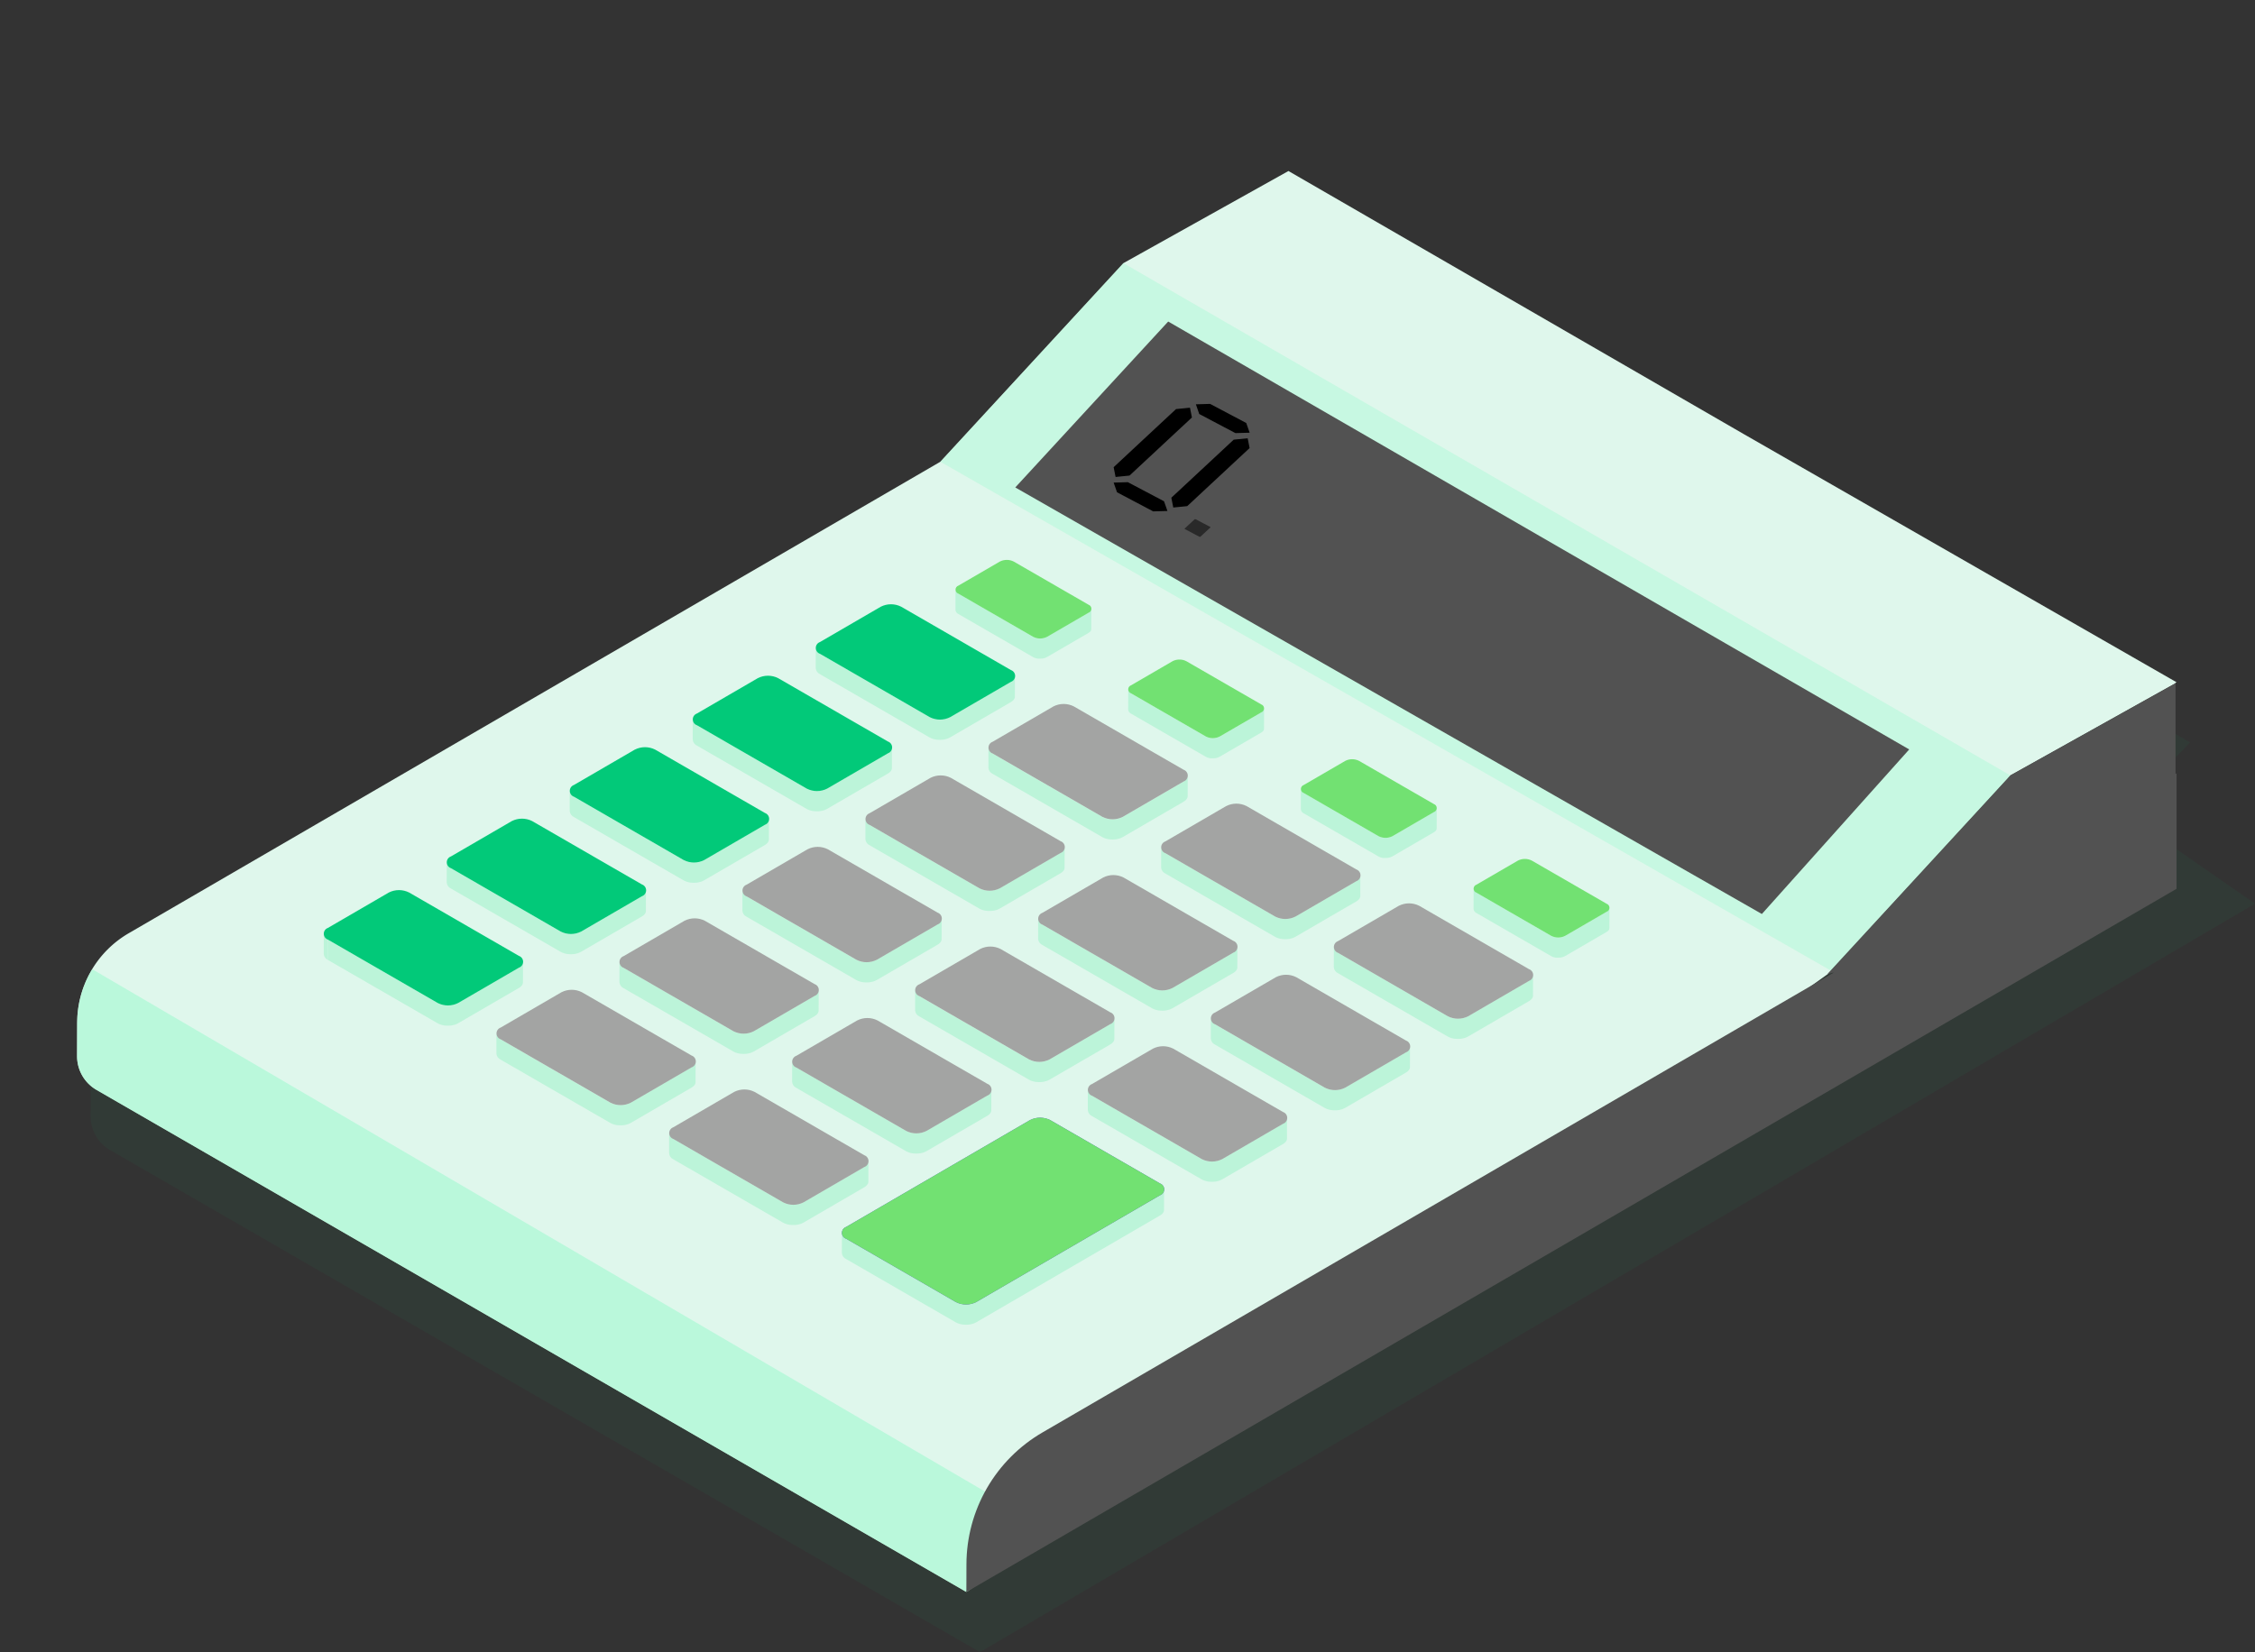 <svg height="150.213" viewBox="0 0 204.97 150.213" width="204.97" xmlns="http://www.w3.org/2000/svg" xmlns:xlink="http://www.w3.org/1999/xlink"><rect x="0" y="0" width="204.97" height="150.213" fill="#333333" stroke="none"/><clipPath id="a"><path d="m0 0h204.97v150.213h-204.97z"/></clipPath><clipPath id="b"><path d="m0 0h196.732v129.198h-196.732z"/></clipPath><clipPath id="c"><path d="m0 0h87.381v56.625h-87.381z"/></clipPath><clipPath id="d"><path d="m23.531 300.7-.009 3.054a3.529 3.529 0 0 0 1.765 3.066l79.069 45.65v-.127l.1.069 6.45-6.234-86.006-50.333a9.4 9.4 0 0 0 -1.366 4.854" transform="translate(-23.522 -295.845)"/></clipPath><clipPath id="e"><path d="m0 0h97.271v64.486h-97.271z"/></clipPath><clipPath id="f"><path d="m389.8 216.94-16.636 18.06.606-.147-71.955 41.827a13.89 13.89 0 0 0 -6.91 11.97l-.007 2.538 110-63.937v-10.495l-.092.054v-8.245z" transform="translate(-294.898 -208.564)"/></clipPath><clipPath id="g"><path d="m309.821 113.229 67.862 38.783 13.393-14.962-67.355-38.906z" transform="translate(-309.821 -98.144)"/></clipPath><clipPath id="h"><path d="m98.79 286.864a.654.654 0 0 0 .385.54l.005-1.847a.656.656 0 0 1 -.385-.54z" transform="translate(-98.79 -285.017)"/></clipPath><clipPath id="i"><path d="m291.57 181.827a.446.446 0 0 0 .262.368l6.8 3.925a.949.949 0 0 0 .128.061h.008l.023.008c.026.009.051.018.078.026l.045.011.025.006.022.005.088.015h.032.022.032.088.092c.034 0 .066 0 .1-.006h.011.026l.077-.01.032-.008c.03-.006.06-.014.089-.022l.048-.012.019-.009a.985.985 0 0 0 .175-.077l3.769-2.19.011-.007a.538.538 0 0 0 .045-.033.67.67 0 0 0 .061-.046h.005a.507.507 0 0 0 .055-.059l.01-.015.01-.015c.005-.008.012-.016.016-.024a.392.392 0 0 0 .024-.051.078.078 0 0 1 0-.008.075.075 0 0 1 0-.01.333.333 0 0 0 .009-.032.306.306 0 0 0 .006-.052v-.008l.005-1.847a.316.316 0 0 1 -.015.092v.01a.38.38 0 0 1 -.042.083l-.01.015a.488.488 0 0 1 -.071.078.717.717 0 0 1 -.061.045c-.019.013-.035.027-.056.04l-3.77 2.19a.987.987 0 0 1 -.175.077l-.067.02c-.029.008-.059.016-.089.022s-.072.014-.109.019h-.026a1.476 1.476 0 0 1 -.15.008h-.024a1.441 1.441 0 0 1 -.148-.008h-.022a1.4 1.4 0 0 1 -.144-.024l-.025-.006a1.224 1.224 0 0 1 -.123-.038l-.023-.007a1.028 1.028 0 0 1 -.135-.064l-6.8-3.925a.446.446 0 0 1 -.262-.368z" transform="translate(-291.57 -179.98)"/></clipPath><clipPath id="j"><path d="m248.924 199.615a.654.654 0 0 0 .385.54l9.974 5.759a1.431 1.431 0 0 0 .187.09h.011l.033.011c.038.013.075.027.114.038.022.007.045.011.067.016l.037.009.033.008c.043.009.086.016.13.023l.047.005h.033l.048.005c.043 0 .086.006.13.007h.135c.049 0 .1-.005.146-.01h.015l.038-.005c.038 0 .077-.009.115-.016.016 0 .03-.008.046-.012.045-.009.088-.021.131-.033.023-.006.048-.01.07-.017s.035-.013.052-.02l.05-.019a1.4 1.4 0 0 0 .182-.086l5.532-3.215.015-.009.034-.023.046-.03.037-.029.04-.032.007-.006a.182.182 0 0 0 .013-.014c.02-.02.039-.04.056-.06l.012-.013.009-.014c.011-.015.021-.03.031-.046l.013-.019v-.01c.007-.014.013-.027.019-.041s.008-.015.011-.023 0-.006 0-.009.008-.027.011-.04.006-.017.007-.026 0 0 0-.007 0-.028 0-.042 0-.018 0-.026v-.011l.005-1.847v.038a.352.352 0 0 1 0 .042c0 .011-.005.022-.008.033s-.007.026-.012.04-.009.021-.013.032-.012.027-.019.041l-.018.03c-.01.015-.019.03-.031.045l-.021.027a.79.79 0 0 1 -.056.06l-.021.021-.04.033-.036.029-.046.031-.05.032-5.532 3.214a1.347 1.347 0 0 1 -.182.086l-.05.019c-.039.014-.081.026-.122.037s-.086.024-.131.032-.106.021-.161.028l-.038.005a2.172 2.172 0 0 1 -.221.012h-.023c-.073 0-.146 0-.217-.012h-.033c-.071-.009-.142-.021-.21-.036l-.037-.009a1.753 1.753 0 0 1 -.181-.055l-.033-.011a1.451 1.451 0 0 1 -.2-.094l-9.975-5.759a.655.655 0 0 1 -.385-.54z" transform="translate(-248.924 -197.768)"/></clipPath><clipPath id="k"><path d="m344.271 212.252a.447.447 0 0 0 .263.368l6.8 3.925a1.01 1.01 0 0 0 .127.061h.008l.023.007c.026.01.051.019.077.026l.046.011.025.006.022.006.089.015h.032.022.032.088.092c.033 0 .066 0 .1-.007h.011.026c.026 0 .052-.006.077-.011l.032-.008c.031-.006.06-.014.09-.022l.047-.012c.007 0 .013-.006.02-.009a1 1 0 0 0 .174-.077l3.77-2.191.011-.006c.017-.01.03-.022.046-.034a.67.67 0 0 0 .061-.045h.006a.482.482 0 0 0 .055-.059l.01-.015.01-.015c.005-.008.012-.016.016-.024a.352.352 0 0 0 .024-.051.08.08 0 0 0 0-.008s0-.007 0-.01a.311.311 0 0 0 .01-.032.332.332 0 0 0 .006-.051v-.008l.005-1.847a.306.306 0 0 1 -.016.092.048.048 0 0 1 0 .01.369.369 0 0 1 -.042.083l-.01.015a.518.518 0 0 1 -.071.078c-.018.016-.04.03-.061.045s-.035.027-.056.04l-3.768 2.202a1.008 1.008 0 0 1 -.175.077c-.022.008-.044.014-.067.021s-.059.016-.089.022-.072.014-.109.019h-.026c-.05.005-.1.008-.15.008h-.024q-.075 0-.148-.008h-.022a1.4 1.4 0 0 1 -.144-.024l-.025-.006a1.171 1.171 0 0 1 -.123-.038l-.022-.007a.944.944 0 0 1 -.136-.064l-6.8-3.924a.447.447 0 0 1 -.263-.368z" transform="translate(-344.271 -210.405)"/></clipPath><clipPath id="l"><path d="m301.625 230.043a.653.653 0 0 0 .385.54l9.975 5.759a1.378 1.378 0 0 0 .186.089h.012l.033.011c.037.014.074.027.113.038l.067.016.037.009.033.008c.043.009.086.016.13.023l.048.005h.033l.047.005c.043 0 .086.006.129.007h.135c.049 0 .1 0 .146-.01h.015l.038-.005c.038 0 .077-.009.114-.016l.046-.012c.045-.009.088-.021.131-.032.023-.007.047-.01.07-.018l.052-.02.051-.019a1.462 1.462 0 0 0 .182-.086l5.531-3.215.016-.01.035-.023.046-.031.037-.029c.013-.011.027-.021.039-.032l.007-.006c.005 0 .009-.01.013-.015a.739.739 0 0 0 .056-.06l.012-.013.01-.014c.011-.015.021-.03.03-.046s.009-.012.013-.019l.005-.01c.007-.014.013-.027.019-.041s.008-.015.011-.023 0-.006 0-.009.008-.026.011-.04.006-.017.007-.026a.031.031 0 0 0 0-.007.4.4 0 0 0 .005-.042c0-.009 0-.018 0-.026v.002l.005-1.847v.038s0 .028-.005.042-.005.022-.008.033-.007.026-.011.04-.009.021-.013.032-.012.028-.019.041l-.018.029a.549.549 0 0 1 -.031.046l-.021.027a.81.81 0 0 1 -.056.06l-.021.02c-.012.011-.026.022-.039.033l-.037.029-.046.031c-.016.011-.032.022-.05.032l-5.532 3.215a1.361 1.361 0 0 1 -.182.086l-.05.019c-.04.014-.081.025-.122.037s-.086.023-.131.032-.106.021-.161.028l-.038.005c-.073.008-.147.012-.221.012h-.029c-.073 0-.145 0-.217-.012h-.033c-.072-.009-.142-.021-.211-.036l-.037-.009a1.817 1.817 0 0 1 -.181-.055l-.033-.011a1.422 1.422 0 0 1 -.2-.094l-9.975-5.759a.654.654 0 0 1 -.385-.539z" transform="translate(-301.625 -228.196)"/></clipPath><clipPath id="m"><path d="m396.971 242.679a.446.446 0 0 0 .262.368l6.8 3.925a1 1 0 0 0 .127.061h.008l.023.008c.026.009.051.018.077.026l.046.011.025.006.022.005c.029.006.059.011.089.015h.033.022.032.088.092c.033 0 .066 0 .1-.007h.01.025l.078-.011.032-.008c.03-.006.06-.014.089-.022s.033-.007.048-.012.013-.006.02-.009a.98.98 0 0 0 .174-.076l3.769-2.191.011-.007c.017-.01.03-.023.046-.034a.674.674 0 0 0 .06-.045h.006a.468.468 0 0 0 .055-.059s.006-.01.01-.015l.01-.015c.005-.008.011-.016.016-.024a.33.33 0 0 0 .024-.051v-.008-.01c0-.011.007-.021.009-.032a.306.306 0 0 0 .006-.052v-.008l.005-1.847a.311.311 0 0 1 -.015.091v.01a.366.366 0 0 1 -.042.083l-.01.015a.517.517 0 0 1 -.071.078.71.71 0 0 1 -.06.045.665.665 0 0 1 -.057.04l-3.769 2.19a.97.97 0 0 1 -.174.077c-.022.008-.044.014-.067.021s-.059.016-.09.022-.072.014-.11.018h-.026a1.492 1.492 0 0 1 -.151.008h-.023q-.075 0-.148-.008h-.022c-.049-.006-.1-.014-.144-.025l-.025-.006a1.131 1.131 0 0 1 -.123-.037l-.023-.007a.971.971 0 0 1 -.135-.064l-6.8-3.925a.513.513 0 0 1 -.246-.268.31.31 0 0 1 -.016-.1z" transform="translate(-396.971 -240.832)"/></clipPath><clipPath id="n"><path d="m354.324 260.468a.654.654 0 0 0 .385.54l9.975 5.759a1.408 1.408 0 0 0 .187.09h.011l.034.012c.038.013.074.027.113.038l.066.016.038.009.032.008c.043.009.086.016.13.023l.048.005h.033l.047.005c.043 0 .086.006.13.007h.135c.049 0 .1 0 .146-.01h.016l.038-.006c.038 0 .076-.009.113-.016.016 0 .031-.008.047-.011.045-.009.088-.021.131-.033.023-.007.047-.01.07-.018s.035-.013.052-.02l.05-.019a1.381 1.381 0 0 0 .182-.086l5.532-3.215.016-.009.034-.022.046-.031.037-.029.04-.032.007-.007.014-.014a.792.792 0 0 0 .055-.06l.012-.013.009-.013c.011-.015.021-.03.031-.046l.013-.019v-.01c.007-.013.013-.027.019-.041s.008-.015.011-.024 0-.006 0-.008.008-.026.012-.04.006-.017.007-.026 0 0 0-.007 0-.028 0-.042 0-.017 0-.026v-.011l.005-1.847v.038a.41.41 0 0 1 0 .042.315.315 0 0 1 -.008.033.38.38 0 0 1 -.011.04c0 .011-.009.021-.013.032a.39.39 0 0 1 -.019.041c-.005.01-.011.02-.017.029s-.02.03-.031.046l-.021.026a.731.731 0 0 1 -.056.06l-.021.021-.04.033-.037.029c-.015.011-.03.021-.046.031s-.032.022-.05.032l-5.531 3.215a1.392 1.392 0 0 1 -.182.086l-.05.019c-.039.014-.081.025-.122.037s-.087.024-.131.033-.106.021-.16.027l-.038.005c-.073.008-.147.011-.22.012h-.029c-.073 0-.146 0-.217-.012h-.033a2.1 2.1 0 0 1 -.21-.036l-.037-.009c-.062-.015-.122-.034-.18-.055l-.034-.011a1.428 1.428 0 0 1 -.2-.094l-9.974-5.759a.653.653 0 0 1 -.385-.54z" transform="translate(-354.324 -258.621)"/></clipPath><clipPath id="o"><path d="m449.671 273.106a.445.445 0 0 0 .262.368l6.8 3.925a.915.915 0 0 0 .128.061h.007l.023.007c.026.009.051.019.077.026l.046.011.025.006.022.005c.029.006.059.011.089.016h.033.023.032.088.092c.033 0 .066 0 .1-.007h.011.026l.077-.011.032-.008c.031-.007.06-.014.089-.022s.033-.007.048-.012l.02-.009a1 1 0 0 0 .175-.077l3.769-2.19.011-.006c.017-.01.03-.023.045-.034a.71.71 0 0 0 .061-.045h.006a.574.574 0 0 0 .055-.06l.01-.015.01-.015c.005-.008.012-.016.016-.024a.406.406 0 0 0 .024-.051v-.008s0-.007 0-.01.007-.022.009-.032a.306.306 0 0 0 .006-.052v-.008l.005-1.847a.314.314 0 0 1 -.015.091v.01a.382.382 0 0 1 -.042.083l-.01.015a.487.487 0 0 1 -.071.078.709.709 0 0 1 -.061.045.631.631 0 0 1 -.056.04l-3.768 2.202a1.018 1.018 0 0 1 -.175.077l-.067.02c-.029.008-.059.016-.09.022s-.072.014-.109.019h-.026a1.329 1.329 0 0 1 -.15.008h-.024a1.454 1.454 0 0 1 -.148-.008h-.023a1.4 1.4 0 0 1 -.143-.024l-.026-.006c-.042-.01-.083-.023-.123-.037l-.023-.008a.993.993 0 0 1 -.135-.064l-6.8-3.925a.511.511 0 0 1 -.246-.268.3.3 0 0 1 -.016-.1z" transform="translate(-449.671 -271.259)"/></clipPath><clipPath id="p"><path d="m407.024 290.9a.653.653 0 0 0 .385.539l9.975 5.759a1.372 1.372 0 0 0 .187.09h.011l.033.011c.037.013.074.027.113.038l.067.016.037.009.033.008c.043.009.086.016.13.023l.048.005h.033l.047.005c.043 0 .086.006.13.007h.135q.073 0 .146-.01h.015l.038-.005c.038 0 .077-.009.114-.016.016 0 .031-.008.046-.012.045-.009.088-.02.131-.032.023-.006.048-.01.07-.018s.034-.013.052-.02l.05-.019a1.344 1.344 0 0 0 .182-.086l5.531-3.215.016-.009.034-.023c.016-.01.032-.02.046-.031s.025-.019.037-.029l.039-.032.007-.006.013-.014a.735.735 0 0 0 .056-.06l.012-.012.01-.014c.011-.015.021-.03.03-.045l.013-.019s0-.007.005-.01.013-.027.019-.041.008-.015.011-.023 0-.006 0-.009.008-.026.011-.04.006-.017.007-.026 0 0 0-.007 0-.028 0-.042 0-.018 0-.026v-.012l.005-1.847v.038a.41.41 0 0 1 -.005.042c0 .011-.005.022-.008.033a.379.379 0 0 1 -.011.04c0 .011-.009.021-.013.032s-.012.028-.019.041l-.018.029q-.014.023-.03.046l-.021.027a.746.746 0 0 1 -.056.06l-.021.021c-.012.011-.026.021-.039.032l-.037.029-.046.03c-.017.011-.032.022-.05.032l-5.531 3.215a1.437 1.437 0 0 1 -.182.086l-.051.019c-.039.015-.081.026-.122.037s-.086.024-.131.033-.106.021-.161.027l-.038.005a2.168 2.168 0 0 1 -.221.012h-.023c-.073 0-.145 0-.217-.012h-.032a2.085 2.085 0 0 1 -.211-.036l-.037-.009a1.765 1.765 0 0 1 -.18-.055l-.033-.011a1.449 1.449 0 0 1 -.2-.094l-9.975-5.759a.653.653 0 0 1 -.385-.539z" transform="translate(-407.024 -289.049)"/></clipPath><clipPath id="q"><path d="m211.391 221.427a.654.654 0 0 0 .385.54l9.975 5.759a1.411 1.411 0 0 0 .187.09h.011l.033.011c.038.014.075.027.114.039l.067.016.037.009.033.008c.043.009.086.016.13.023l.047.005h.033l.048.005c.043 0 .086.006.13.007h.135q.073 0 .146-.01h.016l.037-.005c.038 0 .077-.009.115-.016l.046-.011c.045-.009.088-.021.131-.033.023-.007.048-.01.07-.018l.052-.02.05-.019a1.386 1.386 0 0 0 .182-.086l5.531-3.214.016-.01.034-.022.046-.031.037-.029.039-.033.008-.006.013-.014a.74.74 0 0 0 .056-.06l.012-.013a.162.162 0 0 0 .009-.014.526.526 0 0 0 .031-.046c0-.006.009-.012.013-.019s0-.007 0-.01a.426.426 0 0 0 .019-.041c0-.008.008-.015.011-.023a.088.088 0 0 0 0-.009.376.376 0 0 0 .011-.04.254.254 0 0 0 .007-.026.063.063 0 0 0 0-.007.34.34 0 0 0 0-.042c0-.009 0-.018 0-.027v-.012l.005-1.847v.038a.388.388 0 0 1 0 .042c0 .011-.005.022-.008.033a.374.374 0 0 1 -.011.04c0 .011-.009.021-.013.032s-.012.027-.019.041-.012.02-.018.029a.49.49 0 0 1 -.03.046l-.021.026a.809.809 0 0 1 -.056.06l-.021.02c-.012.011-.026.022-.04.033s-.024.02-.037.029l-.046.031c-.016.011-.032.022-.05.032l-5.53 3.214a1.369 1.369 0 0 1 -.182.086l-.05.019c-.039.014-.081.025-.122.037s-.086.023-.131.032-.107.021-.161.027l-.037.005a2.17 2.17 0 0 1 -.221.012h-.035c-.073 0-.146 0-.217-.012h-.033c-.071-.009-.142-.021-.21-.036l-.037-.009a1.822 1.822 0 0 1 -.181-.055l-.033-.011a1.4 1.4 0 0 1 -.2-.094l-9.975-5.759a.654.654 0 0 1 -.385-.54z" transform="translate(-211.391 -219.58)"/></clipPath><clipPath id="r"><path d="m264.092 251.855a.653.653 0 0 0 .385.539l9.975 5.759a1.37 1.37 0 0 0 .186.09h.012l.033.011c.038.013.074.027.113.038l.067.017.037.009.032.008c.043.009.086.016.13.023l.048.005h.033l.047.005c.043 0 .086.006.13.007h.135c.049 0 .1 0 .146-.01h.016l.038-.005c.038-.005.077-.01.115-.016.016 0 .03-.008.046-.012.045-.009.088-.02.131-.033.023-.006.048-.01.07-.017s.035-.013.052-.02l.05-.019a1.4 1.4 0 0 0 .182-.086l5.531-3.214.016-.009.035-.023.046-.031.037-.03.04-.032.007-.006.013-.015a.8.8 0 0 0 .056-.06l.012-.013.009-.014c.011-.015.021-.03.031-.046l.013-.019v-.011c.007-.013.013-.027.019-.041s.008-.015.011-.023 0-.006 0-.009.008-.027.011-.04.006-.017.007-.026 0 0 0-.007 0-.028 0-.042 0-.018 0-.027v-.011l.005-1.847v.038a.419.419 0 0 1 0 .042c0 .011-.005.022-.008.033s-.007.027-.012.04-.009.021-.013.032-.012.028-.019.041l-.018.03c-.01.015-.02.03-.031.045l-.021.027a.779.779 0 0 1 -.055.06l-.021.021c-.013.011-.026.022-.04.032l-.037.029c-.015.011-.031.021-.047.031s-.032.022-.05.032l-5.531 3.214a1.381 1.381 0 0 1 -.182.086l-.05.019c-.04.015-.081.026-.122.037s-.086.023-.131.032-.106.021-.161.028l-.038.005c-.073.008-.147.011-.22.012h-.035c-.073 0-.145 0-.217-.012h-.033a2.1 2.1 0 0 1 -.21-.036l-.037-.009a1.756 1.756 0 0 1 -.18-.055l-.033-.011a1.407 1.407 0 0 1 -.2-.093l-9.975-5.759a.753.753 0 0 1 -.36-.394.459.459 0 0 1 -.024-.146z" transform="translate(-264.092 -250.008)"/></clipPath><clipPath id="s"><path d="m316.791 282.279a.655.655 0 0 0 .385.54l9.975 5.759a1.392 1.392 0 0 0 .187.09h.011l.033.011c.038.014.075.027.114.039l.067.016.037.009.032.008c.043.009.086.016.13.023l.048.005h.033l.047.005c.043 0 .086.006.13.007h.135c.049 0 .1-.005.146-.01h.016l.038-.005c.038 0 .076-.009.113-.016.016 0 .031-.008.047-.012.045-.009.088-.021.131-.033.023-.006.047-.01.07-.017s.035-.013.052-.02l.051-.019a1.4 1.4 0 0 0 .182-.086l5.531-3.214.016-.009.034-.023c.016-.01.032-.02.046-.031s.025-.019.037-.029l.04-.032.007-.007.013-.014a.751.751 0 0 0 .056-.06l.012-.013.009-.014c.011-.015.021-.03.031-.046s.009-.012.012-.019l.005-.01a.417.417 0 0 0 .019-.041c0-.008.008-.015.011-.023a.078.078 0 0 0 0-.009.393.393 0 0 0 .011-.039c0-.009.006-.018.007-.026a.061.061 0 0 0 0-.007.38.38 0 0 0 0-.042c0-.009 0-.018 0-.027s0-.008 0-.012l.005-1.847v.038s0 .028 0 .042-.005.022-.008.033a.4.4 0 0 1 -.011.04c0 .011-.009.021-.013.032s-.012.027-.019.041-.012.019-.018.029-.019.031-.03.046l-.021.026a.687.687 0 0 1 -.056.06l-.021.021-.04.033-.037.029-.046.031-.05.032-5.531 3.214a1.44 1.44 0 0 1 -.182.086l-.05.019c-.04.014-.081.026-.122.037s-.087.024-.131.032-.106.021-.16.027l-.038.005c-.073.008-.147.012-.22.013h-.035c-.073 0-.145 0-.217-.012h-.033a2.1 2.1 0 0 1 -.21-.036l-.037-.009a1.809 1.809 0 0 1 -.18-.055l-.033-.011a1.46 1.46 0 0 1 -.2-.094l-9.975-5.759a.654.654 0 0 1 -.385-.54z" transform="translate(-316.791 -280.432)"/></clipPath><clipPath id="t"><path d="m369.491 312.707a.655.655 0 0 0 .385.539l9.975 5.76a1.446 1.446 0 0 0 .187.089h.011l.033.011c.038.013.075.027.113.038l.067.016.037.009.032.008c.043.009.086.017.13.023l.048.005h.033l.047.005c.043 0 .086.006.13.007h.135c.049 0 .1-.005.146-.01h.015l.038-.005c.038 0 .077-.009.114-.016.016 0 .031-.009.046-.012.045-.009.088-.021.131-.032.023-.007.048-.01.07-.018l.052-.02.05-.019a1.426 1.426 0 0 0 .182-.086l5.531-3.214.016-.01.034-.022.047-.031.036-.029c.014-.011.027-.021.04-.033l.007-.006.013-.015a.74.74 0 0 0 .056-.06l.012-.013.009-.014c.011-.015.021-.03.031-.046s.009-.012.013-.019v-.01c.007-.013.013-.027.019-.041s.008-.016.011-.023 0-.006 0-.009.008-.026.011-.039.006-.017.007-.026a.07.07 0 0 0 0-.007.419.419 0 0 0 0-.042c0-.009 0-.018 0-.026v-.012l.005-1.847v.038s0 .028 0 .042-.005.022-.008.033-.007.027-.011.04l-.013.032c-.006.014-.012.028-.019.041s-.012.02-.018.029-.019.031-.031.046l-.021.027c-.017.021-.036.04-.056.06l-.021.02-.04.033-.037.029-.046.031-.049.032-5.531 3.214a1.483 1.483 0 0 1 -.182.086l-.05.019c-.04.014-.081.025-.122.037s-.086.024-.131.033-.106.021-.161.027l-.037.005c-.073.008-.147.012-.221.012h-.035c-.073 0-.145 0-.217-.012h-.033a2.11 2.11 0 0 1 -.211-.036l-.037-.009a1.83 1.83 0 0 1 -.18-.054l-.033-.012a1.356 1.356 0 0 1 -.2-.093l-9.975-5.759a.965.965 0 0 1 -.235-.184.528.528 0 0 1 -.15-.355z" transform="translate(-369.491 -310.86)"/></clipPath><clipPath id="u"><path d="m173.857 243.241a.654.654 0 0 0 .385.54l9.974 5.759a1.357 1.357 0 0 0 .187.09h.011l.033.011c.038.013.074.027.113.038l.067.016.037.009.032.008c.043.009.086.016.13.023l.048.005h.033l.047.005c.043 0 .087.006.13.007h.135c.049 0 .1 0 .146-.01h.016l.038-.005c.038 0 .077-.009.114-.016.016 0 .031-.008.046-.012.045-.009.088-.02.131-.032.023-.007.047-.01.07-.017l.052-.02.051-.019a1.4 1.4 0 0 0 .182-.086l5.531-3.214.015-.009.034-.023.046-.031.036-.029.04-.033.007-.006.013-.015a.742.742 0 0 0 .056-.06l.012-.013.009-.014c.011-.015.021-.03.031-.046s.009-.013.013-.019v-.01c.007-.014.013-.027.019-.041s.008-.015.011-.023 0-.006 0-.009.008-.026.011-.04.006-.017.007-.026a.029.029 0 0 0 0-.007.343.343 0 0 0 .005-.042c0-.009 0-.018 0-.026v-.012l.005-1.847v.038s0 .028 0 .042-.006.022-.008.033-.007.027-.012.04-.009.021-.013.032-.012.028-.019.041l-.018.029c-.01.015-.019.03-.031.045l-.021.027a.8.8 0 0 1 -.056.06l-.021.021c-.012.011-.026.022-.04.032l-.037.029-.046.03c-.017.011-.032.022-.05.032l-5.531 3.214a1.348 1.348 0 0 1 -.182.086l-.05.019c-.04.015-.081.026-.122.037s-.087.024-.131.033-.106.021-.161.027l-.038.005c-.073.008-.147.011-.221.012h-.035c-.073 0-.146 0-.218-.012h-.033a2.108 2.108 0 0 1 -.211-.036l-.037-.009a1.815 1.815 0 0 1 -.181-.055l-.034-.011a1.413 1.413 0 0 1 -.2-.094l-9.975-5.759a.654.654 0 0 1 -.385-.54z" transform="translate(-173.857 -241.394)"/></clipPath><clipPath id="v"><path d="m226.558 273.669a.653.653 0 0 0 .384.539l9.975 5.759a1.4 1.4 0 0 0 .186.089h.012l.033.011c.037.013.074.027.113.038.022.007.045.011.068.017l.037.009.032.008c.043.009.086.016.13.023l.049.005h.033l.046.005c.043 0 .087.006.13.007h.135c.049 0 .1 0 .147-.01h.016l.038-.005c.038 0 .077-.009.114-.016.016 0 .031-.008.047-.012.045-.009.088-.021.131-.033.023-.006.048-.01.07-.017l.052-.02.05-.019a1.406 1.406 0 0 0 .182-.086l5.531-3.214.015-.01.035-.023c.015-.01.032-.02.046-.031s.025-.019.037-.029l.04-.033.007-.006.013-.014a.7.7 0 0 0 .056-.06l.012-.013.009-.014a.485.485 0 0 0 .031-.046c0-.007.009-.012.013-.019v-.01c.007-.014.013-.027.019-.041s.008-.015.011-.023a.055.055 0 0 0 0-.009.405.405 0 0 0 .012-.04c0-.009.006-.018.007-.026s0-.005 0-.007 0-.028 0-.042 0-.017 0-.026v-.012l.005-1.847v.038a.336.336 0 0 1 0 .042c0 .011-.005.022-.008.033s-.007.026-.012.04-.009.021-.013.032a.392.392 0 0 1 -.019.041l-.018.03c-.01.015-.02.03-.031.046l-.021.026a.646.646 0 0 1 -.056.06l-.021.021c-.012.011-.026.022-.04.033l-.037.029-.046.031c-.016.011-.032.022-.05.032l-5.531 3.214a1.39 1.39 0 0 1 -.182.086l-.05.019c-.039.014-.081.026-.122.037s-.087.024-.131.033-.106.021-.16.027l-.038.005c-.073.008-.147.012-.22.012h-.036q-.109 0-.217-.012h-.032a2.016 2.016 0 0 1 -.211-.036l-.037-.009a1.789 1.789 0 0 1 -.18-.055l-.034-.011a1.457 1.457 0 0 1 -.2-.093l-9.975-5.759a.812.812 0 0 1 -.33-.322.473.473 0 0 1 -.054-.217z" transform="translate(-226.558 -271.822)"/></clipPath><clipPath id="w"><path d="m279.257 304.093a.655.655 0 0 0 .385.54l9.975 5.759a1.416 1.416 0 0 0 .187.089h.012l.033.011c.037.014.074.027.113.038l.068.016.037.009.032.008c.043.009.086.016.13.023l.049.005h.033l.046.005c.043 0 .086.006.13.007h.135c.049 0 .1 0 .146-.01h.016l.039-.005c.038 0 .076-.009.113-.016l.047-.011c.045-.01.088-.021.131-.033.023-.007.048-.01.07-.018s.035-.013.053-.02l.05-.019a1.473 1.473 0 0 0 .182-.086l5.531-3.208.016-.01.034-.023c.016-.01.032-.02.046-.031l.037-.029.04-.033.007-.007c.005 0 .008-.01.013-.015a.814.814 0 0 0 .056-.06l.012-.013.009-.013c.011-.015.021-.03.031-.046l.013-.019v-.01c.007-.013.013-.027.019-.041s.008-.016.011-.023a.072.072 0 0 1 0-.008c0-.013.008-.027.011-.04s.006-.017.007-.026a.028.028 0 0 0 0-.007.417.417 0 0 0 .005-.042c0-.009 0-.017 0-.026v-.011l.005-1.847v.038s0 .028-.005.042-.005.022-.008.033-.007.026-.012.04-.009.021-.013.032-.012.027-.019.041l-.018.029c-.01.015-.02.03-.031.046l-.021.027a.806.806 0 0 1 -.056.06l-.021.021-.04.032-.037.03-.046.031-.05.032-5.53 3.214a1.4 1.4 0 0 1 -.182.086l-.05.019c-.039.014-.081.026-.122.037s-.086.023-.131.033-.105.021-.159.027l-.039.005c-.072.008-.146.012-.22.013h-.035a2.109 2.109 0 0 1 -.217-.012h-.033a2.047 2.047 0 0 1 -.211-.036l-.037-.009a1.789 1.789 0 0 1 -.18-.054l-.034-.011a1.409 1.409 0 0 1 -.2-.094l-9.974-5.759a.653.653 0 0 1 -.385-.54z" transform="translate(-279.257 -302.246)"/></clipPath><clipPath id="x"><path d="m331.957 334.522a.652.652 0 0 0 .384.539l9.975 5.759a1.438 1.438 0 0 0 .186.089h.012l.034.011c.037.013.074.027.113.038l.068.017.037.009.032.008c.043.009.086.017.13.023l.049.005h.033l.046.005c.043 0 .086.006.13.007h.135q.073 0 .146-.01h.016l.038-.005c.038 0 .077-.009.114-.016.016 0 .03-.008.047-.012.045-.009.088-.021.131-.033.023-.006.048-.01.07-.017s.035-.013.052-.02l.05-.019a1.382 1.382 0 0 0 .182-.086l5.531-3.214.016-.009.034-.023.046-.031.037-.029.04-.033.007-.006.013-.014a.731.731 0 0 0 .056-.06l.012-.013.009-.014c.011-.015.021-.03.031-.046l.013-.019s0-.007 0-.01a.419.419 0 0 0 .019-.041c0-.008.008-.016.011-.023a.07.07 0 0 0 0-.009.365.365 0 0 0 .011-.04c0-.009.006-.017.007-.026a.056.056 0 0 0 0-.007.406.406 0 0 0 0-.042c0-.009 0-.018 0-.027v-.012l.005-1.847v.038s0 .028 0 .042-.005.022-.008.033-.007.026-.011.039-.009.021-.013.032-.012.027-.019.041l-.018.029c-.01.015-.019.03-.031.046l-.021.026a.7.7 0 0 1 -.056.06l-.021.021-.04.033-.037.029-.046.031c-.016.011-.032.022-.05.032l-5.53 3.214a1.369 1.369 0 0 1 -.182.086l-.051.019c-.039.014-.081.025-.122.037s-.087.024-.131.033-.106.02-.16.027l-.038.005c-.073.008-.147.011-.22.012h-.035c-.073 0-.146 0-.217-.012h-.033a2.089 2.089 0 0 1 -.211-.036l-.037-.009a1.881 1.881 0 0 1 -.18-.055l-.034-.012a1.426 1.426 0 0 1 -.2-.093l-9.975-5.759a.653.653 0 0 1 -.385-.539z" transform="translate(-331.957 -332.675)"/></clipPath><clipPath id="y"><path d="m136.324 265.052a.654.654 0 0 0 .385.54l9.975 5.759a1.41 1.41 0 0 0 .187.09h.012l.033.011c.037.014.074.027.113.038l.067.017.037.009.032.008c.043.009.086.016.13.023l.048.005h.033l.047.005c.043 0 .087.006.13.007h.135c.049 0 .1 0 .146-.01h.015l.038-.005c.038 0 .077-.009.115-.016.016 0 .03-.008.046-.012.045-.009.088-.02.131-.032.023-.007.048-.01.07-.018s.035-.013.052-.02l.05-.019a1.385 1.385 0 0 0 .182-.086l5.531-3.215.016-.01c.012-.007.023-.015.034-.023l.046-.031.037-.029.04-.033.007-.006.013-.014a.8.8 0 0 0 .056-.06l.012-.013.009-.014a.543.543 0 0 0 .031-.045c0-.007.009-.012.013-.019v-.01c.007-.013.013-.027.019-.041s.008-.015.011-.023v-.009c0-.013.008-.026.011-.039s.006-.018.007-.026a.061.061 0 0 1 0-.007c0-.014 0-.028 0-.042s0-.018 0-.026 0-.008 0-.012l.005-1.847v.038a.322.322 0 0 1 0 .042.317.317 0 0 1 -.008.033.306.306 0 0 1 -.011.039c0 .011-.009.021-.013.032s-.012.027-.019.041l-.018.029a.528.528 0 0 1 -.031.046l-.021.027a.778.778 0 0 1 -.055.06l-.021.021-.039.032c-.012.01-.024.02-.037.029l-.046.031c-.016.011-.032.022-.05.032l-5.532 3.215a1.381 1.381 0 0 1 -.182.086l-.05.018c-.039.015-.081.026-.122.038s-.086.023-.131.032-.106.021-.161.027l-.038.005c-.072.008-.147.011-.22.012h-.026c-.073 0-.146 0-.217-.012h-.033c-.071-.009-.142-.021-.21-.036l-.037-.009a1.794 1.794 0 0 1 -.181-.055l-.033-.012a1.377 1.377 0 0 1 -.2-.093l-9.975-5.759a.654.654 0 0 1 -.385-.54z" transform="translate(-136.324 -263.205)"/></clipPath><clipPath id="z"><path d="m189.025 295.48a.653.653 0 0 0 .384.539l9.975 5.759a1.457 1.457 0 0 0 .186.09h.012l.034.012c.037.013.074.027.113.038l.068.017.037.009.032.008c.043.009.086.017.13.023l.048.005h.033l.046.005c.043 0 .087.006.13.007h.135c.049 0 .1-.005.147-.01h.015l.038-.005c.038-.005.077-.009.114-.016.016 0 .031-.008.046-.011.045-.01.088-.021.131-.033.023-.007.048-.01.07-.018l.052-.019.05-.019a1.385 1.385 0 0 0 .182-.086l5.531-3.215.016-.009.034-.023c.016-.01.032-.02.046-.031l.037-.029.039-.032.008-.006c.005 0 .009-.01.013-.015a.724.724 0 0 0 .056-.06l.012-.013s.006-.009.01-.014a.482.482 0 0 0 .03-.045l.013-.019v-.011c.007-.013.013-.027.019-.04s.008-.016.011-.024a.07.07 0 0 1 0-.008c0-.013.008-.027.011-.04s.006-.017.007-.026a.033.033 0 0 0 0-.007.4.4 0 0 0 .005-.042c0-.009 0-.017 0-.026s0-.008 0-.012l.005-1.847v.038s0 .028-.005.042-.005.022-.008.033-.007.026-.011.04l-.013.032c-.006.013-.012.027-.019.041s-.012.02-.018.029-.019.03-.031.045l-.021.027a.789.789 0 0 1 -.055.059c-.007.007-.013.014-.021.021s-.026.021-.039.032l-.037.029c-.015.011-.031.021-.046.031l-.05.032-5.532 3.215a1.417 1.417 0 0 1 -.182.086l-.05.019c-.039.014-.081.025-.122.037s-.087.024-.131.033-.106.021-.16.027l-.038.005c-.073.008-.147.011-.221.012h-.026c-.073 0-.146 0-.217-.012h-.033a2.1 2.1 0 0 1 -.211-.036l-.037-.009a1.775 1.775 0 0 1 -.18-.055l-.034-.011a1.423 1.423 0 0 1 -.2-.093l-9.975-5.76a.815.815 0 0 1 -.331-.322.48.48 0 0 1 -.054-.217z" transform="translate(-189.025 -293.633)"/></clipPath><clipPath id="A"><path d="m241.724 325.905a.654.654 0 0 0 .385.54l9.975 5.759a1.391 1.391 0 0 0 .187.09h.011l.034.011c.037.013.074.027.113.038l.067.017.037.009.032.008c.043.009.086.016.13.022l.049.005h.033l.047.005c.043 0 .086.006.13.007h.135c.049 0 .1-.005.146-.01h.016l.038-.005c.038 0 .076-.009.113-.016.016 0 .031-.009.047-.012.045-.009.088-.02.131-.032.023-.006.048-.01.07-.017l.052-.02.05-.019a1.376 1.376 0 0 0 .182-.086l5.531-3.215.016-.009.035-.023.046-.031.037-.029.039-.033.008-.006.013-.015a.743.743 0 0 0 .055-.06l.012-.013s.006-.009.009-.014.021-.03.031-.046.009-.013.013-.019v-.01c.007-.014.013-.027.019-.041s.008-.016.011-.024a.044.044 0 0 0 0-.009.36.36 0 0 0 .012-.039c0-.009.006-.018.007-.027a.063.063 0 0 1 0-.007.4.4 0 0 0 0-.041c0-.009 0-.018 0-.027v-.011l.005-1.847v.038a.4.4 0 0 1 0 .042c0 .011-.005.022-.008.033s-.007.026-.011.04-.009.021-.013.032-.012.027-.019.041l-.018.029a.531.531 0 0 1 -.031.045c-.006.009-.013.018-.021.026a.7.7 0 0 1 -.056.06l-.021.021-.039.032-.037.029-.046.031c-.016.011-.032.021-.05.032l-5.531 3.215a1.384 1.384 0 0 1 -.182.086l-.05.019c-.039.014-.081.026-.122.037s-.087.024-.131.033-.106.021-.16.027l-.038.005a2.167 2.167 0 0 1 -.22.012h-.029c-.073 0-.145 0-.217-.012h-.033a2.111 2.111 0 0 1 -.21-.036l-.037-.009a1.729 1.729 0 0 1 -.18-.055l-.034-.011a1.4 1.4 0 0 1 -.2-.094l-9.975-5.759a.654.654 0 0 1 -.385-.54z" transform="translate(-241.724 -324.058)"/></clipPath><clipPath id="B"><path d="m100.083 288.677 9.975 5.759a1.4 1.4 0 0 0 .187.09h.012l.033.011c.038.014.075.027.114.039l.066.016.037.009.033.008c.043.009.086.016.13.023l.048.005h.032l.048.005c.043 0 .086.006.13.007h.135c.049 0 .1 0 .146-.01h.015l.037-.005c.039 0 .077-.009.115-.016.016 0 .03-.008.046-.011.045-.009.088-.021.131-.032.023-.007.048-.01.071-.018s.034-.013.052-.019l.05-.019a1.38 1.38 0 0 0 .182-.086l5.531-3.215.016-.009.034-.023.046-.03.037-.029.039-.032.007-.006c.005 0 .008-.01.013-.014a.792.792 0 0 0 .056-.06l.013-.015.01-.014a.48.48 0 0 0 .03-.046l.013-.019s0-.007 0-.011.013-.027.019-.04.008-.016.011-.024a.074.074 0 0 1 0-.009.4.4 0 0 0 .011-.04c0-.008.006-.017.007-.026v-.007a.412.412 0 0 0 .005-.042c0-.009 0-.017 0-.026v-.011l.005-1.847v.038s0 .028-.005.042-.005.022-.008.033-.007.027-.011.04-.009.021-.013.032-.012.027-.019.041-.012.02-.018.029a.53.53 0 0 1 -.03.045l-.021.027a.7.7 0 0 1 -.056.06l-.021.021-.039.032-.037.029-.046.03c-.017.011-.032.022-.05.032l-5.531 3.215a1.431 1.431 0 0 1 -.182.086l-.05.019c-.039.014-.081.026-.122.037s-.086.023-.131.032-.106.021-.161.028l-.038.005c-.073.007-.147.011-.221.012h-.035c-.073 0-.145 0-.217-.012h-.032a1.937 1.937 0 0 1 -.211-.036l-.037-.009c-.062-.016-.122-.034-.181-.055l-.033-.011a1.4 1.4 0 0 1 -.2-.094l-9.974-5.759z" transform="translate(-100.083 -286.83)"/></clipPath><clipPath id="C"><path d="m151.492 317.291a.652.652 0 0 0 .384.539l9.975 5.759a1.4 1.4 0 0 0 .187.09h.011l.034.011c.037.013.074.027.113.038l.067.016.037.009.032.008c.043.009.086.017.13.023l.048.005h.033l.047.005c.043 0 .086.006.13.007h.135c.049 0 .1-.005.146-.01h.016l.038-.005c.038 0 .077-.009.114-.016.016 0 .03-.008.046-.012.045-.009.088-.02.131-.032.023-.006.048-.01.07-.017l.052-.02.05-.019a1.387 1.387 0 0 0 .182-.086l5.531-3.215.016-.009.034-.023.046-.03.037-.029.039-.033.007-.006.013-.014a.7.7 0 0 0 .055-.06l.012-.013.009-.014a.525.525 0 0 0 .031-.045c0-.007.009-.013.013-.019v-.01c.007-.013.013-.027.019-.041s.008-.015.011-.023 0-.006 0-.009.008-.027.011-.04.006-.018.007-.026 0 0 0-.007a.4.4 0 0 0 0-.042c0-.009 0-.018 0-.026s0-.008 0-.012l.005-1.847a.334.334 0 0 1 0 .038.4.4 0 0 1 0 .042c0 .011-.006.022-.008.033s-.007.027-.012.04-.009.021-.013.032a.416.416 0 0 1 -.019.041l-.018.029c-.01.015-.019.031-.031.045l-.021.027a.736.736 0 0 1 -.056.06l-.021.021-.039.032-.037.029-.046.031-.05.032-5.532 3.215a1.419 1.419 0 0 1 -.182.086l-.05.019c-.039.014-.081.026-.122.037s-.086.024-.131.033-.106.021-.161.027l-.038.005a2.184 2.184 0 0 1 -.22.012h-.035c-.073 0-.146 0-.217-.012h-.032a2.016 2.016 0 0 1 -.211-.036l-.037-.009a1.67 1.67 0 0 1 -.18-.055l-.034-.011a1.411 1.411 0 0 1 -.2-.093l-9.975-5.76a.653.653 0 0 1 -.384-.539z" transform="translate(-151.492 -315.444)"/></clipPath><clipPath id="D"><path d="m204.19 347.716a.654.654 0 0 0 .385.54l9.975 5.759a1.452 1.452 0 0 0 .187.09h.011l.033.011c.037.013.075.027.114.038l.067.016.037.009.033.008c.043.009.086.016.13.023l.048.005h.032l.047.005c.043 0 .086.006.13.007h.135c.049 0 .1-.005.146-.01h.015l.038-.005c.038 0 .076-.009.113-.015.016 0 .031-.008.046-.012.045-.009.088-.021.131-.032.023-.007.047-.01.07-.018l.052-.02.051-.019a1.44 1.44 0 0 0 .182-.086l5.531-3.215.016-.01.034-.023.046-.031.037-.029c.013-.011.027-.021.039-.033l.007-.006c.005 0 .009-.01.013-.015a.755.755 0 0 0 .056-.06s.008-.008.012-.013l.01-.014q.016-.022.03-.046c0-.006.009-.012.013-.019s0-.007.005-.01.013-.027.019-.041.008-.016.011-.023 0-.006 0-.009.008-.026.011-.039.006-.017.008-.026v-.007a.4.4 0 0 0 .005-.042c0-.008 0-.017 0-.026s0-.008 0-.012l.005-1.847v.038s0 .028-.005.042-.005.022-.008.033-.007.026-.011.04l-.013.032c-.006.013-.012.027-.019.04s-.012.02-.018.029a.481.481 0 0 1 -.03.045l-.021.026a.692.692 0 0 1 -.056.06l-.021.021-.039.032-.037.029-.046.031c-.017.011-.032.022-.05.032l-5.532 3.215a1.386 1.386 0 0 1 -.182.086l-.05.019c-.04.014-.081.026-.122.037s-.086.024-.131.033-.105.021-.16.027l-.038.005c-.073.008-.146.012-.22.012h-.035c-.073 0-.145 0-.217-.012h-.032a2.012 2.012 0 0 1 -.211-.036l-.037-.009a1.823 1.823 0 0 1 -.181-.054l-.033-.011a1.411 1.411 0 0 1 -.2-.094l-9.975-5.759a.822.822 0 0 1 -.332-.323.478.478 0 0 1 -.054-.218z" transform="translate(-204.19 -345.869)"/></clipPath><clipPath id="E"><path d="m286.192 363.092a.38.38 0 0 1 -.005.042.323.323 0 0 1 -.008.033.353.353 0 0 1 -.011.039c0 .011-.009.021-.013.032s-.012.027-.019.041l-.018.03c-.009.015-.019.03-.03.045l-.021.026a.75.75 0 0 1 -.056.06l-.021.021-.039.032-.037.029-.045.03c-.017.011-.033.022-.051.033l-5.531 3.215-11.18 6.5a1.388 1.388 0 0 1 -.182.086l-.05.019c-.039.014-.081.025-.122.037s-.086.023-.131.032-.106.021-.161.027l-.038.005c-.073.008-.147.011-.22.012h-.036c-.073 0-.145 0-.217-.012h-.033c-.071-.009-.141-.021-.21-.036l-.037-.009a1.872 1.872 0 0 1 -.18-.055l-.034-.011a1.429 1.429 0 0 1 -.2-.094l-9.975-5.759a.653.653 0 0 1 -.381-.542l-.005 1.847a.653.653 0 0 0 .385.539l9.975 5.759a1.432 1.432 0 0 0 .186.09h.012l.034.011c.037.014.074.027.113.038l.067.016.037.009.033.008c.043.009.086.016.13.023l.048.005h.033l.047.005c.043 0 .086.006.13.007h.135c.049 0 .1 0 .146-.009h.015l.038-.006c.038 0 .077-.009.114-.016l.046-.011c.045-.009.088-.021.131-.033.023-.007.048-.01.07-.018s.035-.013.052-.019l.05-.019a1.416 1.416 0 0 0 .182-.086l11.18-6.5 5.531-3.215.016-.01.034-.023.046-.031c.013-.009.024-.019.037-.029s.027-.021.039-.032l.008-.006.013-.014a.813.813 0 0 0 .056-.06l.012-.013.009-.014a.481.481 0 0 0 .03-.045l.013-.019v-.011c.007-.013.013-.027.019-.041s.008-.015.011-.023a.053.053 0 0 1 0-.009c0-.013.008-.026.011-.039s.006-.018.008-.026a.028.028 0 0 1 0-.007c0-.014 0-.028 0-.042s0-.018 0-.026v-.005l.005-1.847v.038" transform="translate(-256.891 -363.054)"/></clipPath><clipPath id="F"><path d="m295.616 171.054-3.769 2.19a.386.386 0 0 0 0 .73l6.8 3.925a1.392 1.392 0 0 0 1.261 0l3.77-2.19a.386.386 0 0 0 0-.73l-6.8-3.925a1.393 1.393 0 0 0 -1.261 0" transform="translate(-291.588 -170.903)"/></clipPath><clipPath id="G"><path d="m254.851 184.672-5.531 3.214a.567.567 0 0 0 .007 1.072l9.975 5.759a2.045 2.045 0 0 0 1.85 0l5.532-3.214a.567.567 0 0 0 -.007-1.072l-9.975-5.759a2.047 2.047 0 0 0 -1.85 0" transform="translate(-248.941 -184.451)"/></clipPath><clipPath id="H"><path d="m348.316 201.479-3.769 2.19a.387.387 0 0 0 0 .731l6.8 3.924a1.393 1.393 0 0 0 1.261 0l3.769-2.19a.386.386 0 0 0 0-.73l-6.8-3.924a1.293 1.293 0 0 0 -.632-.151 1.279 1.279 0 0 0 -.629.15" transform="translate(-344.289 -201.329)"/></clipPath><clipPath id="I"><path d="m307.553 215.1-5.532 3.215a.567.567 0 0 0 .006 1.071l9.973 5.758a2.045 2.045 0 0 0 1.849 0l5.532-3.215a.567.567 0 0 0 -.006-1.071l-9.975-5.758a2.047 2.047 0 0 0 -1.849 0" transform="translate(-301.643 -214.878)"/></clipPath><clipPath id="J"><path d="m401.016 231.906-3.77 2.19a.386.386 0 0 0 0 .73l6.8 3.925a1.4 1.4 0 0 0 1.261 0l3.769-2.191a.386.386 0 0 0 0-.73l-6.8-3.925a1.391 1.391 0 0 0 -1.261 0" transform="translate(-396.988 -231.755)"/></clipPath><clipPath id="K"><path d="m360.252 245.524-5.531 3.215a.567.567 0 0 0 .007 1.072l9.974 5.759a2.045 2.045 0 0 0 1.849 0l5.532-3.215a.567.567 0 0 0 -.006-1.071l-9.974-5.759a2.047 2.047 0 0 0 -1.85 0" transform="translate(-354.342 -245.303)"/></clipPath><clipPath id="L"><path d="m453.715 262.332-3.77 2.19a.386.386 0 0 0 0 .73l6.8 3.925a1.394 1.394 0 0 0 1.261 0l3.769-2.19a.386.386 0 0 0 0-.73l-6.8-3.925a1.394 1.394 0 0 0 -1.261 0" transform="translate(-449.687 -262.181)"/></clipPath><clipPath id="M"><path d="m412.952 275.951-5.531 3.215a.567.567 0 0 0 .006 1.071l9.973 5.763a2.045 2.045 0 0 0 1.849 0l5.531-3.215a.567.567 0 0 0 -.006-1.071l-9.975-5.759a2.048 2.048 0 0 0 -1.85 0" transform="translate(-407.042 -275.73)"/></clipPath><clipPath id="N"><path d="m217.317 206.483-5.53 3.214a.567.567 0 0 0 .007 1.072l9.975 5.759a2.046 2.046 0 0 0 1.85 0l5.53-3.214a.567.567 0 0 0 -.006-1.072l-9.975-5.759a2.046 2.046 0 0 0 -1.851 0" transform="translate(-211.408 -206.262)"/></clipPath><clipPath id="O"><path d="m270.019 236.91-5.531 3.214a.567.567 0 0 0 .006 1.071l9.975 5.759a2.046 2.046 0 0 0 1.849 0l5.531-3.214a.567.567 0 0 0 -.005-1.071l-9.975-5.759a2.046 2.046 0 0 0 -1.85 0" transform="translate(-264.11 -236.689)"/></clipPath><clipPath id="P"><path d="m322.718 267.336-5.531 3.214a.567.567 0 0 0 .007 1.071l9.975 5.759a2.044 2.044 0 0 0 1.849 0l5.53-3.214a.567.567 0 0 0 -.005-1.072l-9.975-5.759a2.045 2.045 0 0 0 -1.851 0" transform="translate(-316.809 -267.115)"/></clipPath><clipPath id="Q"><path d="m375.418 297.763-5.531 3.214a.566.566 0 0 0 .006 1.071l9.975 5.76a2.045 2.045 0 0 0 1.849 0l5.531-3.214a.567.567 0 0 0 -.005-1.072l-9.975-5.76a2.047 2.047 0 0 0 -1.85 0" transform="translate(-369.509 -297.542)"/></clipPath><clipPath id="R"><path d="m179.784 228.295-5.53 3.214a.567.567 0 0 0 .006 1.072l9.975 5.759a2.048 2.048 0 0 0 1.851 0l5.531-3.214a.567.567 0 0 0 -.006-1.072l-9.974-5.759a2.049 2.049 0 0 0 -1.851 0" transform="translate(-173.875 -228.074)"/></clipPath><clipPath id="S"><path d="m232.485 258.722-5.53 3.214a.567.567 0 0 0 .005 1.072l9.975 5.759a2.046 2.046 0 0 0 1.85 0l5.531-3.214a.567.567 0 0 0 -.005-1.072l-9.975-5.759a2.046 2.046 0 0 0 -1.85 0" transform="translate(-226.576 -258.501)"/></clipPath><clipPath id="T"><path d="m285.184 289.148-5.531 3.214a.567.567 0 0 0 .006 1.072l9.974 5.759a2.045 2.045 0 0 0 1.85 0l5.531-3.214a.567.567 0 0 0 -.005-1.072l-9.975-5.759a2.048 2.048 0 0 0 -1.851 0" transform="translate(-279.275 -288.927)"/></clipPath><clipPath id="U"><path d="m337.885 319.575-5.531 3.214a.567.567 0 0 0 .006 1.072l9.975 5.759a2.047 2.047 0 0 0 1.85 0l5.531-3.214a.567.567 0 0 0 -.005-1.072l-9.975-5.759a2.048 2.048 0 0 0 -1.85 0" transform="translate(-331.975 -319.354)"/></clipPath><clipPath id="V"><path d="m142.251 250.107-5.532 3.215a.567.567 0 0 0 .007 1.072l9.975 5.759a2.048 2.048 0 0 0 1.85 0l5.532-3.215a.567.567 0 0 0 -.007-1.071l-9.975-5.759a2.044 2.044 0 0 0 -1.85 0" transform="translate(-136.341 -249.886)"/></clipPath><clipPath id="W"><path d="m194.952 280.535-5.532 3.215a.567.567 0 0 0 .006 1.071l9.975 5.76a2.047 2.047 0 0 0 1.849 0l5.532-3.215a.567.567 0 0 0 -.006-1.071l-9.975-5.759a2.047 2.047 0 0 0 -1.849 0" transform="translate(-189.042 -280.314)"/></clipPath><clipPath id="X"><path d="m247.651 310.961-5.531 3.215a.567.567 0 0 0 .007 1.072l9.975 5.759a2.045 2.045 0 0 0 1.849 0l5.531-3.215a.566.566 0 0 0 -.006-1.071l-9.975-5.759a2.047 2.047 0 0 0 -1.85 0" transform="translate(-241.742 -310.74)"/></clipPath><clipPath id="Y"><path d="m104.717 271.919-5.532 3.215a.567.567 0 0 0 .007 1.072l9.974 5.759a2.047 2.047 0 0 0 1.85 0l5.531-3.215a.567.567 0 0 0 -.007-1.072l-9.974-5.759a2.047 2.047 0 0 0 -1.85 0" transform="translate(-98.807 -271.698)"/></clipPath><clipPath id="Z"><path d="m157.418 302.347-5.531 3.215a.567.567 0 0 0 .006 1.071l9.975 5.759a2.045 2.045 0 0 0 1.849 0l5.532-3.215a.567.567 0 0 0 -.006-1.071l-9.975-5.759a2.048 2.048 0 0 0 -1.849 0" transform="translate(-151.508 -302.126)"/></clipPath><clipPath id="aa"><path d="m210.118 332.773-5.532 3.215a.567.567 0 0 0 .007 1.071l9.975 5.759a2.043 2.043 0 0 0 1.849 0l5.532-3.215a.567.567 0 0 0 -.006-1.071l-9.975-5.759a2.046 2.046 0 0 0 -1.85 0" transform="translate(-204.208 -332.552)"/></clipPath><clipPath id="ab"><path d="m274 341.387-5.532 3.215-11.18 6.5a.567.567 0 0 0 .006 1.071l9.975 5.759a2.046 2.046 0 0 0 1.849 0l11.18-6.5 5.531-3.215a.567.567 0 0 0 -.006-1.071l-9.975-5.759a2.042 2.042 0 0 0 -1.849 0" transform="translate(-256.908 -341.166)"/></clipPath><linearGradient id="ac" gradientUnits="objectBoundingBox" x1="-2.991" x2="-2.979" y1="1.692" y2="1.692"><stop offset="0" stop-color="#7775f2"/><stop offset=".207" stop-color="#7775f2"/><stop offset=".451" stop-color="#716feb"/><stop offset=".784" stop-color="#625fda"/><stop offset="1" stop-color="#5652cb"/></linearGradient><clipPath id="ad"><path d="m274 341.387-5.532 3.215-11.18 6.5a.567.567 0 0 0 .006 1.071l9.975 5.759a2.046 2.046 0 0 0 1.849 0l11.18-6.5 5.531-3.215a.567.567 0 0 0 -.006-1.071l-9.975-5.759a2.042 2.042 0 0 0 -1.849 0" transform="translate(-256.908 -341.166)"/></clipPath><clipPath id="ae"><path d="m0 0h12.359v12.113h-12.359z"/></clipPath><clipPath id="af"><path d="m0 0h4.888v2.655h-4.888z"/></clipPath><clipPath id="ag"><path d="m0 0h7.115v6.303h-7.115z"/></clipPath><clipPath id="ah"><path d="m0 0h7.115v6.304h-7.115z"/></clipPath><clipPath id="ai"><path d="m0 0h2.392v1.656h-2.392z"/></clipPath><g clip-path="url(#a)"><g clip-path="url(#a)"><g clip-path="url(#b)" opacity=".04" transform="translate(8.239 21.015)"><path d="m218.491 117.036-39.373-22.587-41.351-23.9-15 8.376-16.642 18.063-73.769 42.87a9.424 9.424 0 0 0 -4.689 8.122l-.009 3.054a3.529 3.529 0 0 0 1.765 3.067l79.069 45.65v-.127l.1.069 115.798-67.993-11.99-8.325z" fill="#04e87f" transform="translate(-27.658 -70.553)"/></g><path d="m214.355 98.683-39.373-22.583-41.351-23.9-15 8.376-16.642 18.059-73.769 42.865a9.424 9.424 0 0 0 -4.689 8.122l-.009 3.054a3.529 3.529 0 0 0 1.765 3.067l79.069 45.65v-.127l.1.069 78.239-56.148 16.568-18.041 15-8.376-.036-.021z" fill="#dff7ec" transform="translate(-16.516 -36.652)"/><g clip-path="url(#c)" opacity=".8" transform="translate(7.006 88.122)"><g clip-path="url(#d)"><path d="m0 0h87.385v56.625h-87.385z" fill="#b0f9d7" transform="translate(-.004)"/></g></g><g clip-path="url(#e)" opacity=".5" transform="translate(85.473 23.925)"><path d="m303.593 80.32 80.632 46.58-16.033 17.911-81.238-46.432z" fill="#b0f9d7" transform="translate(-286.954 -80.321)"/></g></g><g clip-path="url(#f)" transform="translate(87.839 62.124)"><path d="m0 0h131.952v137.572h-131.952z" fill="#525252" transform="matrix(.597 -.802 .802 .597 -39.57 53.179)"/></g><g clip-path="url(#g)" transform="translate(92.284 29.234)"><path d="m0 0h56.261v82.821h-56.261z" fill="#525252" transform="matrix(.03 -1 1 .03 -1.601 53.821)"/></g><g clip-path="url(#h)" transform="translate(29.426 84.896)"><path d="m99.18 285.557-.005 1.847a.655.655 0 0 1 -.385-.54l.005-1.847a.654.654 0 0 0 .385.54" fill="#bcf4d9" transform="translate(-98.79 -285.017)"/></g><g clip-path="url(#i)" transform="translate(86.848 53.61)"><path d="m0 0h12.354v6.29h-12.354z" fill="#bcf4d9"/></g><g clip-path="url(#j)" transform="translate(74.145 58.908)"><path d="m0 0h18.125v8.367h-18.125z" fill="#bcf4d9" transform="translate(-.001)"/></g><g clip-path="url(#k)" transform="translate(102.546 62.672)"><path d="m0 0h12.354v6.291h-12.354z" fill="#bcf4d9"/></g><g clip-path="url(#l)" transform="translate(89.843 67.971)"><path d="m0 0h18.124v8.366h-18.124z" fill="#bcf4d9" transform="translate(-.001)"/></g><g clip-path="url(#m)" transform="translate(118.243 71.735)"><path d="m0 0h12.354v6.29h-12.354z" fill="#bcf4d9" transform="translate(-.001)"/></g><g clip-path="url(#n)" transform="translate(105.54 77.034)"><path d="m0 0h18.125v8.367h-18.125z" fill="#bcf4d9" transform="translate(-.001)"/></g><g clip-path="url(#o)" transform="translate(133.941 80.798)"><path d="m0 0h12.354v6.29h-12.354z" fill="#bcf4d9"/></g><g clip-path="url(#p)" transform="translate(121.238 86.097)"><path d="m0 0h18.125v8.366h-18.125z" fill="#bcf4d9" transform="translate(-.001)"/></g><g clip-path="url(#q)" transform="translate(62.966 65.405)"><path d="m0 0h18.125v8.367h-18.125z" fill="#bcf4d9" transform="translate(-.001)"/></g><g clip-path="url(#r)" transform="translate(78.663 74.468)"><path d="m0 0h18.124v8.366h-18.124z" fill="#bcf4d9"/></g><g clip-path="url(#s)" transform="translate(94.361 83.531)"><path d="m0 0h18.125v8.367h-18.125z" fill="#bcf4d9" transform="translate(-.001)"/></g><g clip-path="url(#t)" transform="translate(110.058 92.594)"><path d="m0 0h18.125v8.367h-18.125z" fill="#bcf4d9"/></g><g clip-path="url(#u)" transform="translate(51.786 71.903)"><path d="m0 0h18.125v8.366h-18.125z" fill="#bcf4d9" transform="translate(-.001)"/></g><g clip-path="url(#v)" transform="translate(67.483 80.966)"><path d="m0 0h18.125v8.366h-18.125z" fill="#bcf4d9" transform="translate(-.001)"/></g><g clip-path="url(#w)" transform="translate(83.181 90.028)"><path d="m0 0h18.125v8.367h-18.125z" fill="#bcf4d9"/></g><g clip-path="url(#x)" transform="translate(98.878 99.092)"><path d="m0 0h18.125v8.366h-18.125z" fill="#bcf4d9" transform="translate(-.001)"/></g><g clip-path="url(#y)" transform="translate(40.606 78.399)"><path d="m0 0h18.125v8.367h-18.125z" fill="#bcf4d9" transform="translate(-.001)"/></g><g clip-path="url(#z)" transform="translate(56.304 87.463)"><path d="m0 0h18.125v8.366h-18.125z" fill="#bcf4d9" transform="translate(-.001)"/></g><g clip-path="url(#A)" transform="translate(72.001 96.525)"><path d="m0 0h18.125v8.366h-18.125z" fill="#bcf4d9" transform="translate(-.001)"/></g><g clip-path="url(#B)" transform="translate(29.811 85.436)"><path d="m0 0h17.739v7.827h-17.739z" fill="#bcf4d9"/></g><g clip-path="url(#C)" transform="translate(45.124 93.959)"><path d="m0 0h18.124v8.366h-18.124z" fill="#bcf4d9" transform="translate(-.001)"/></g><g clip-path="url(#D)" transform="translate(60.821 103.022)"><path d="m0 0h18.125v8.367h-18.125z" fill="#bcf4d9" transform="translate(-.001)"/></g><g clip-path="url(#E)" transform="translate(76.519 108.141)"><path d="m0 0h23.862v31.74h-23.862z" fill="#bcf4d9" transform="matrix(.436 -.9 .9 .436 -4.833 9.968)"/></g><g clip-path="url(#F)" transform="translate(86.854 50.906)"><path d="m0 0h8.904v13.42h-8.904z" fill="#72e172" transform="matrix(.142 -.99 .99 .142 -1.1 7.052)"/></g><g clip-path="url(#G)" transform="translate(74.151 54.941)"><path d="m0 0h13.065v19.691h-13.065z" fill="#02c979" transform="matrix(.142 -.99 .99 .142 -1.615 10.348)"/></g><g clip-path="url(#H)" transform="translate(102.551 59.969)"><path d="m0 0h8.904v13.42h-8.904z" fill="#72e172" transform="matrix(.142 -.99 .99 .142 -1.1 7.052)"/></g><g clip-path="url(#I)" transform="translate(89.848 64.004)"><path d="m0 0h13.065v19.69h-13.065z" fill="#a3a4a3" transform="matrix(.142 -.99 .99 .142 -1.614 10.347)"/></g><g clip-path="url(#J)" transform="translate(118.248 69.031)"><path d="m0 0h8.904v13.42h-8.904z" fill="#72e172" transform="matrix(.142 -.99 .99 .142 -1.1 7.052)"/></g><g clip-path="url(#K)" transform="translate(105.546 73.067)"><path d="m0 0h13.065v19.69h-13.065z" fill="#a3a4a3" transform="matrix(.142 -.99 .99 .142 -1.614 10.347)"/></g><g clip-path="url(#L)" transform="translate(133.946 78.094)"><path d="m0 0h8.904v13.42h-8.904z" fill="#72e172" transform="matrix(.142 -.99 .99 .142 -1.1 7.052)"/></g><g clip-path="url(#M)" transform="translate(121.243 82.13)"><path d="m0 0h13.065v19.69h-13.065z" fill="#a3a4a3" transform="matrix(.142 -.99 .99 .142 -1.614 10.347)"/></g><g clip-path="url(#N)" transform="translate(62.971 61.438)"><path d="m0 0h13.065v19.691h-13.065z" fill="#02c979" transform="matrix(.142 -.99 .99 .142 -1.615 10.348)"/></g><g clip-path="url(#O)" transform="translate(78.669 70.501)"><path d="m0 0h13.065v19.69h-13.065z" fill="#a3a4a3" transform="matrix(.142 -.99 .99 .142 -1.614 10.347)"/></g><g clip-path="url(#P)" transform="translate(94.366 79.564)"><path d="m0 0h13.065v19.69h-13.065z" fill="#a3a4a3" transform="matrix(.142 -.99 .99 .142 -1.615 10.347)"/></g><g clip-path="url(#Q)" transform="translate(110.063 88.627)"><path d="m0 0h13.065v19.69h-13.065z" fill="#a3a4a3" transform="matrix(.142 -.99 .99 .142 -1.614 10.347)"/></g><g clip-path="url(#R)" transform="translate(51.791 67.935)"><path d="m0 0h13.065v19.691h-13.065z" fill="#02c979" transform="matrix(.142 -.99 .99 .142 -1.614 10.347)"/></g><g clip-path="url(#S)" transform="translate(67.489 76.998)"><path d="m0 0h13.065v19.69h-13.065z" fill="#a3a4a3" transform="matrix(.142 -.99 .99 .142 -1.614 10.347)"/></g><g clip-path="url(#T)" transform="translate(83.186 86.061)"><path d="m0 0h13.065v19.69h-13.065z" fill="#a3a4a3" transform="matrix(.142 -.99 .99 .142 -1.614 10.348)"/></g><g clip-path="url(#U)" transform="translate(98.883 95.124)"><path d="m0 0h13.065v19.69h-13.065z" fill="#a3a4a3" transform="matrix(.142 -.99 .99 .142 -1.614 10.347)"/></g><g clip-path="url(#V)" transform="translate(40.611 74.432)"><path d="m0 0h13.065v19.691h-13.065z" fill="#02c979" transform="matrix(.142 -.99 .99 .142 -1.614 10.347)"/></g><g clip-path="url(#W)" transform="translate(56.309 83.495)"><path d="m0 0h13.064v19.69h-13.064z" fill="#a3a4a3" transform="matrix(.142 -.99 .99 .142 -1.614 10.347)"/></g><g clip-path="url(#X)" transform="translate(72.006 92.558)"><path d="m0 0h13.065v19.69h-13.065z" fill="#a3a4a3" transform="matrix(.142 -.99 .99 .142 -1.614 10.347)"/></g><g clip-path="url(#Y)" transform="translate(29.431 80.929)"><path d="m0 0h13.065v19.691h-13.065z" fill="#02c979" transform="matrix(.142 -.99 .99 .142 -1.615 10.348)"/></g><g clip-path="url(#Z)" transform="translate(45.129 89.992)"><path d="m0 0h13.065v19.69h-13.065z" fill="#a3a4a3" transform="matrix(.142 -.99 .99 .142 -1.614 10.347)"/></g><g clip-path="url(#aa)" transform="translate(60.826 99.055)"><path d="m0 0h13.065v19.69h-13.065z" fill="#a3a4a3" transform="matrix(.142 -.99 .99 .142 -1.615 10.347)"/></g><g clip-path="url(#ab)" transform="translate(76.524 101.621)"><path d="m0 0h26.12v33.603h-26.12z" fill="url(#ac)" transform="matrix(.341 -.94 .94 .341 -5.6 15.071)"/></g><g clip-path="url(#ad)" transform="translate(76.524 101.621)"><path d="m0 0h29.556v17.058h-29.556z" fill="#72e172" transform="translate(-.129)"/></g><g clip-path="url(#a)"><g clip-path="url(#ae)" transform="translate(101.225 36.724)"><g clip-path="url(#af)" transform="translate(.002 7.116)"><path d="m344.424 148.918.308.882-1.294.037-3.288-1.737-.307-.881 1.292-.037z" transform="translate(-339.844 -147.181)"/></g><g clip-path="url(#ag)" transform="translate(5.244 3.124)"><path d="m364.38 133.78.176.889-2.576 2.4-.517.48-2.578 2.4-1.267.127-.177-.89 2.578-2.4.516-.48 2.577-2.4z" transform="translate(-357.441 -133.78)"/></g><g clip-path="url(#af)" transform="translate(7.47)"><path d="m369.5 125.028.308.882-1.293.036-3.288-1.736-.306-.881 1.292-.038z" transform="translate(-364.916 -123.292)"/></g><g clip-path="url(#ah)" transform="translate(0 .344)"><path d="m346.775 124.446.177.89-2.577 2.4-.516.481-2.578 2.4-1.267.127-.177-.89 2.577-2.4.516-.481 2.578-2.4z" transform="translate(-339.837 -124.446)"/></g><g clip-path="url(#ai)" transform="translate(6.429 10.457)"><g clip-path="url(#ai)" opacity=".502"><path d="m363.813 159.15-.969.9-1.423-.751.971-.9z" transform="translate(-361.421 -158.399)"/></g></g></g></g></g></svg>